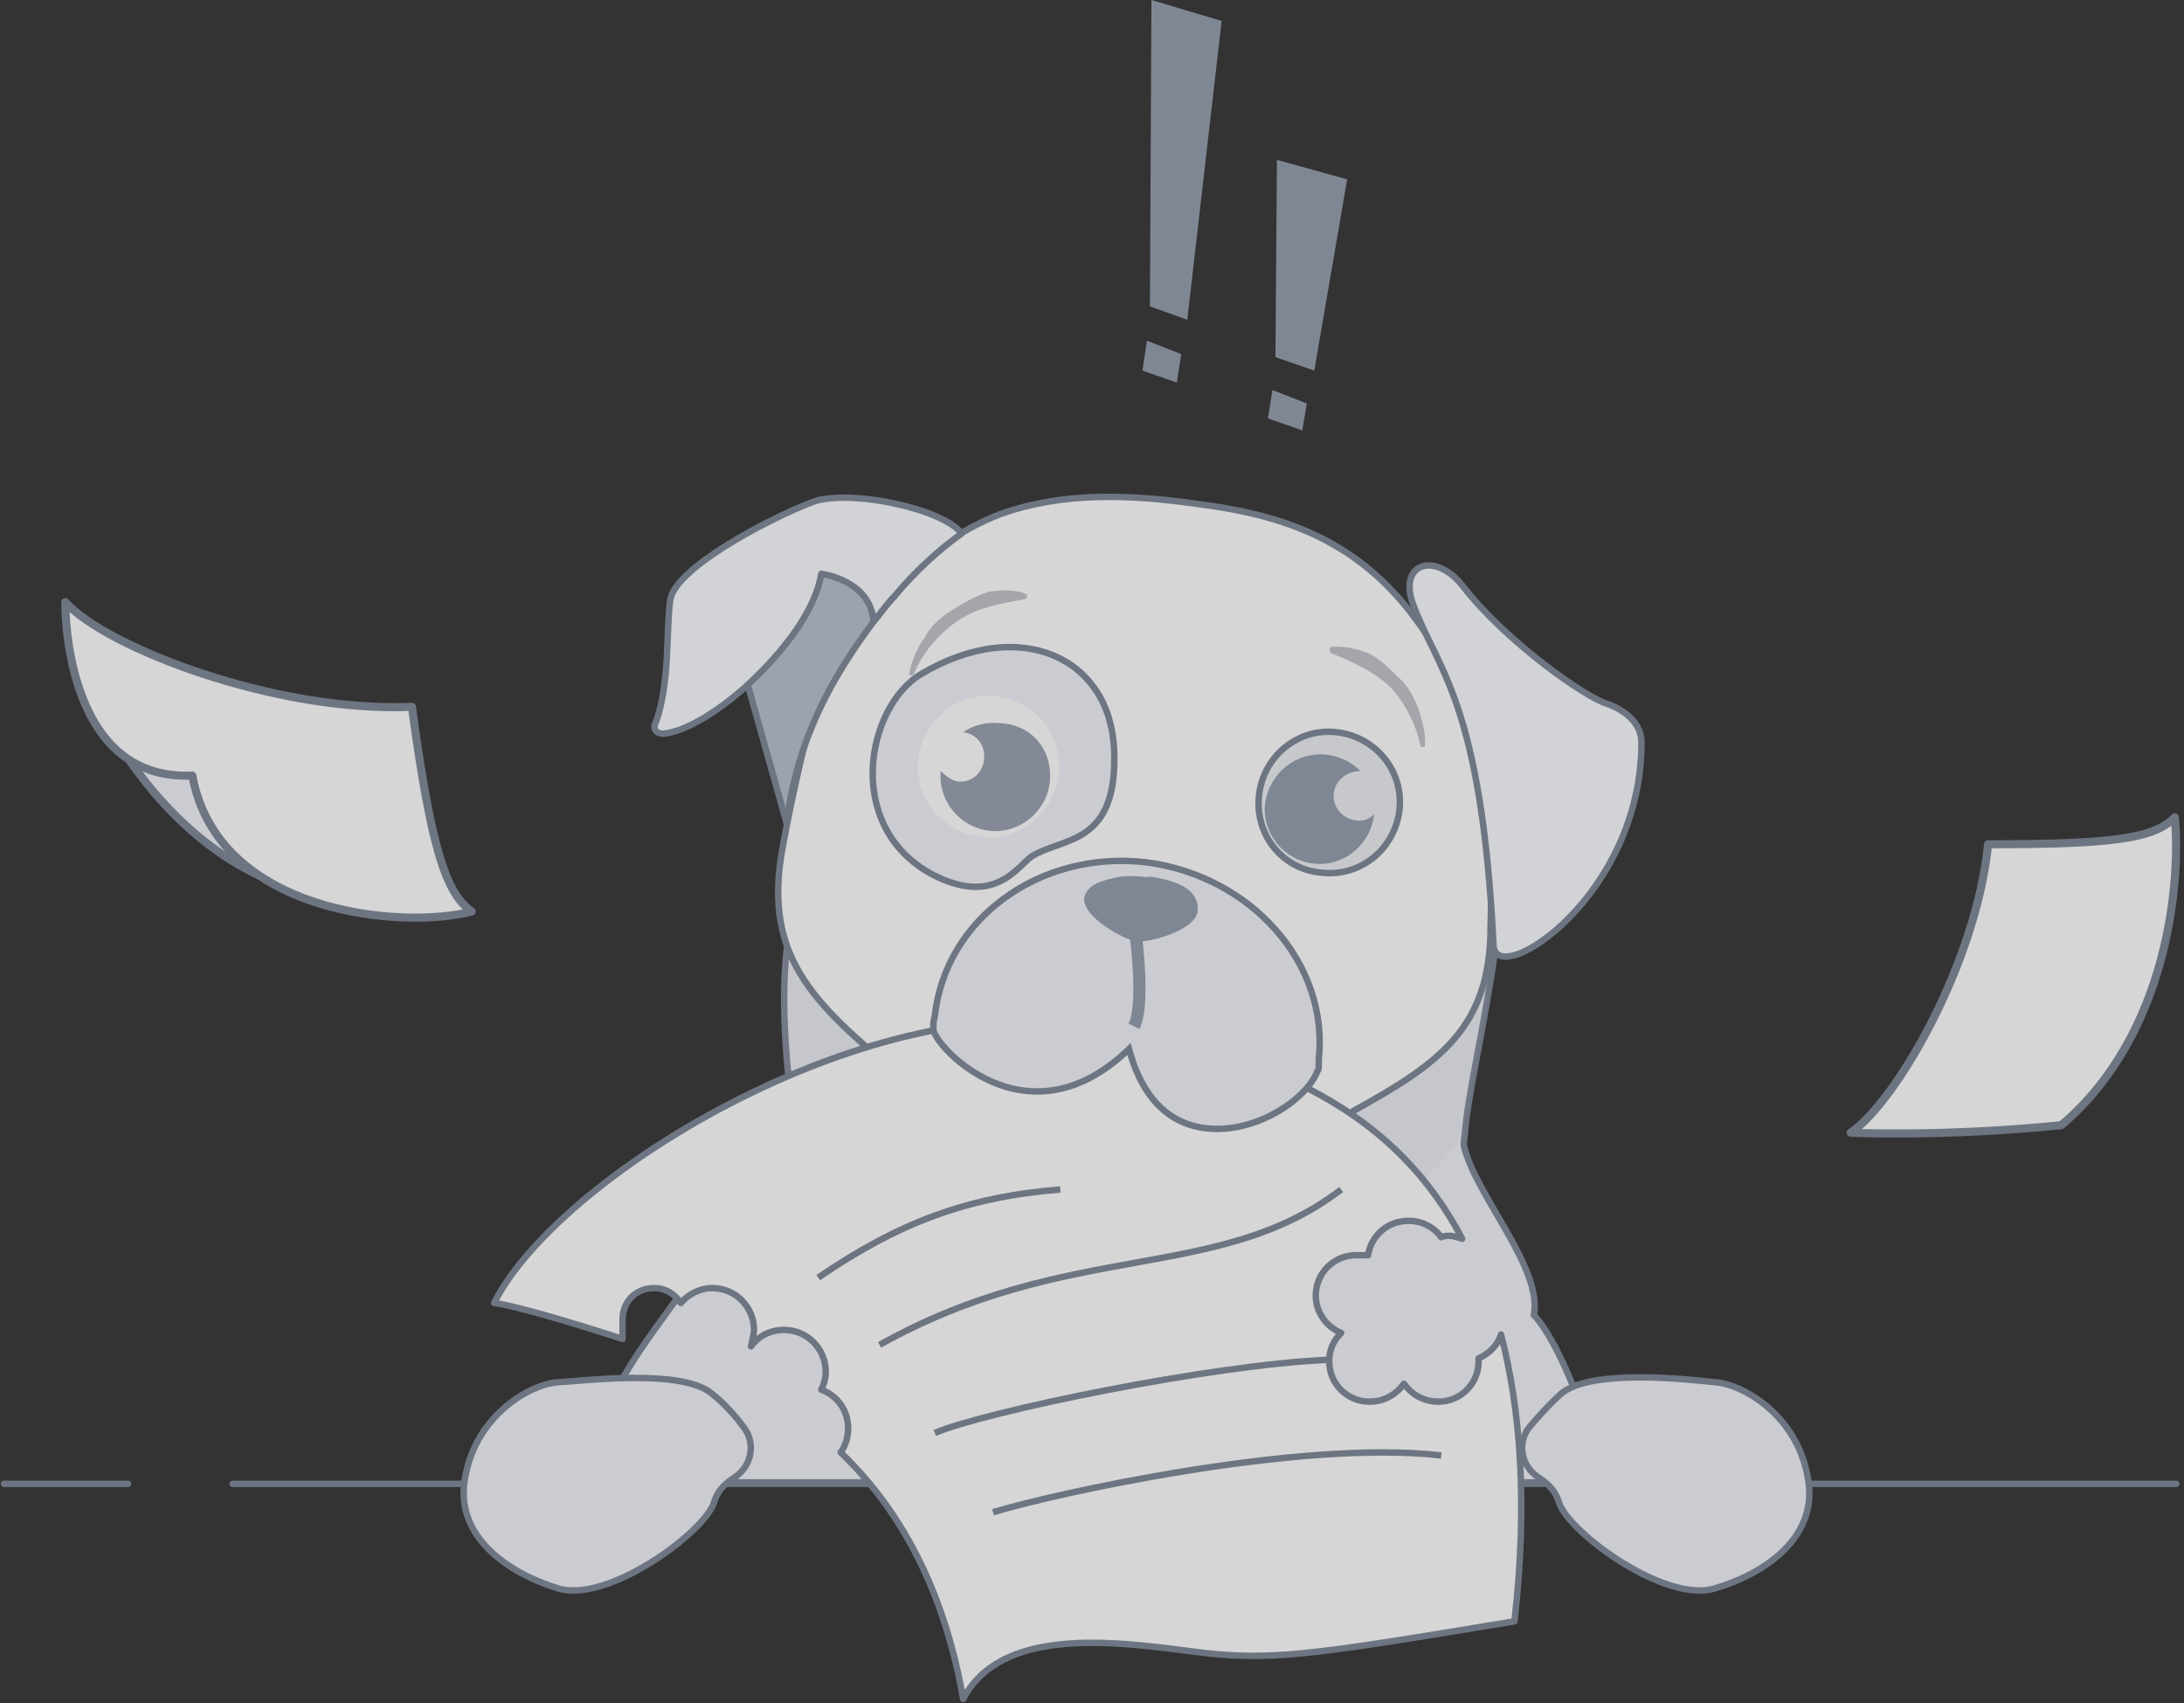 <svg width="540" height="421" viewBox="0 0 540 421" fill="none" xmlns="http://www.w3.org/2000/svg">
<rect x="0" y="0" width="540" height="421" fill="#333333" stroke="none"/>
<g opacity="0.8">
<path d="M284.694 0L302.055 5.172L293.559 79.05L284.324 75.726L284.694 0Z" fill="#949CAC"/>
<path d="M283.581 84.222L292.077 87.546L290.969 94.565L282.473 91.61L283.581 84.222Z" fill="#949CAC"/>
<path d="M315.725 39.525L333.086 44.328L324.96 91.61L315.355 88.285L315.725 39.525Z" fill="#949CAC"/>
<path d="M314.612 96.412L323.108 99.736L322 106.385L313.504 103.43L314.612 96.412Z" fill="#949CAC"/>
<path d="M405.115 366.438H177.939C177.939 366.438 190.498 362.375 168.704 366.438C146.54 370.501 146.54 369.762 148.387 355.726C150.234 341.689 163.532 327.282 173.875 311.768C172.767 296.992 177.569 281.477 194.931 267.071C194.931 266.702 194.931 266.332 194.931 265.963C186.435 181.372 231.131 209.076 268.44 195.039L263.638 191.715L318.308 168.074C318.308 168.074 333.823 172.137 348.229 180.264C358.941 186.543 368.915 194.67 370.392 205.013C372.239 216.834 370.392 232.348 367.807 246.755C365.59 259.683 363.005 271.504 362.266 279.261C362.266 280.739 361.896 281.847 361.896 282.955C364.482 295.145 381.474 313.245 379.258 325.066C385.168 331.346 392.556 350.185 393.664 358.311C395.142 366.438 405.115 366.438 405.115 366.438Z" fill="#F1F3F9" stroke="#7D8696" stroke-width="1.591" stroke-miterlimit="10"/>
<path opacity="0.1" d="M367.807 246.755C365.591 259.684 363.005 271.504 362.266 279.631C356.725 289.605 346.752 295.884 333.084 303.642C330.129 305.489 326.435 306.966 323.111 308.074C318.308 309.552 313.506 311.029 308.704 311.768C293.929 314.723 278.783 315.462 263.638 312.507C251.079 309.921 238.52 305.858 227.068 299.209C223.374 296.993 219.311 294.407 215.987 291.452C206.013 282.956 198.256 275.568 194.192 266.702C193 258.5 193.497 242.5 193.498 237C197.931 212.62 201.95 196.518 201.95 196.518C202.319 194.671 205.274 192.085 206.382 190.607C208.229 188.76 209.337 186.544 211.184 184.697C214.14 181.003 217.833 176.94 220.789 173.246C228.177 165.858 236.303 159.948 245.907 156.254C261.422 150.713 278.045 151.452 293.928 153.668C305.38 155.145 317.57 157.731 327.913 163.642C335.67 168.074 341.95 173.615 347.491 180.634C348.599 181.742 349.337 183.219 350.446 184.328C356.725 193.562 361.158 203.905 366.33 213.879C366.699 213.879 367.807 227.547 367.807 246.755Z" fill="#AAB2C5"/>
<path d="M57.516 366.808H538.096" stroke="#7D8696" stroke-width="1.591" stroke-miterlimit="10" stroke-linecap="round" stroke-linejoin="round"/>
<path d="M1 366.808H31.66" stroke="#7D8696" stroke-width="1.591" stroke-miterlimit="10" stroke-linecap="round" stroke-linejoin="round"/>
<path d="M334.928 274.459C331.973 276.306 328.279 277.783 324.954 278.892C320.522 280.369 315.35 281.847 310.548 282.586C295.772 285.541 280.627 286.28 265.482 282.955C252.923 280.369 240.363 276.306 228.912 269.657C224.849 267.44 221.155 264.855 217.83 261.9C198.991 246.016 189.018 234.195 193.45 209.815C197.883 185.435 203.424 167.335 203.424 167.335C203.793 165.488 206.748 162.902 207.857 161.425C209.704 159.578 210.812 157.361 212.659 155.514C215.614 151.82 218.938 147.757 222.263 144.063C229.651 136.675 237.778 130.765 247.382 127.071C262.896 121.53 279.519 122.269 295.403 124.485C307.223 125.963 319.044 128.549 329.387 134.459C338.622 139.63 345.64 146.649 351.551 155.145C357.83 164.38 362.263 174.723 367.435 185.066C367.435 185.066 369.282 204.274 368.543 229.024C368.543 253.773 356.353 262.638 334.928 274.459Z" fill="white" stroke="#7D8696" stroke-width="1.591" stroke-miterlimit="10" stroke-linejoin="round"/>
<path d="M255.141 211.663C251.447 214.248 245.906 224.222 230.391 216.095C208.597 204.275 214.138 174.723 227.806 166.597C252.185 152.19 274.349 162.533 275.457 185.066C276.565 209.077 262.898 206.861 255.141 211.663Z" fill="#F1F3F9" stroke="#7D8696" stroke-width="1.591" stroke-miterlimit="10"/>
<path d="M378.149 352.771C375.194 356.465 375.933 362.006 379.996 364.961C382.212 366.438 384.429 367.916 385.537 371.61C388.123 378.998 411.764 396.359 423.954 392.665C436.513 388.971 450.181 379.737 446.856 364.591C443.901 349.446 430.603 342.058 423.954 341.689C417.305 340.95 394.033 338.365 386.276 344.275C383.321 346.861 380.365 350.185 378.149 352.771Z" fill="#F1F3F9" stroke="#7D8696" stroke-width="1.591" stroke-miterlimit="10"/>
<path d="M183.844 352.771C186.799 356.465 186.06 362.006 181.997 364.961C179.78 366.438 177.564 367.916 176.456 371.61C173.87 378.998 150.229 396.359 138.039 392.665C125.849 388.971 111.812 379.737 115.136 364.591C118.092 349.446 131.39 342.058 138.039 341.689C144.688 341.32 167.96 338.364 175.717 344.275C179.041 346.861 181.997 350.185 183.844 352.771Z" fill="#F1F3F9" stroke="#7D8696" stroke-width="1.591" stroke-miterlimit="10"/>
<path d="M242.579 206.861C252.183 207.969 260.679 200.95 261.787 191.346C262.896 181.742 255.877 173.246 246.273 172.138C236.669 171.029 228.173 178.048 227.064 187.652C225.956 197.256 232.975 205.752 242.579 206.861Z" fill="white"/>
<path d="M259.575 193.193C258.836 200.58 252.187 206.121 244.799 205.382C237.411 204.644 231.87 197.995 232.609 190.607C233.717 191.715 235.195 192.823 236.672 193.193C239.997 193.562 242.952 191.346 243.321 187.652C243.691 184.327 241.475 181.372 238.15 181.003C240.736 179.156 244.06 178.417 247.385 178.786C255.142 179.156 260.314 185.435 259.575 193.193Z" fill="#989FB0"/>
<path d="M326.809 215.726C336.414 216.834 344.91 209.815 346.018 200.211C347.126 190.607 340.108 182.111 330.503 181.003C320.899 179.894 312.403 186.913 311.295 196.517C310.187 206.491 317.205 214.987 326.809 215.726Z" fill="#EBEEF2" stroke="#7D8696" stroke-width="1.59"/>
<path d="M312.769 198.733C312.03 206.121 317.571 212.77 324.959 213.509C332.347 214.248 338.996 208.707 339.735 201.319C338.627 202.427 336.78 203.166 335.302 202.797C331.978 202.427 329.392 199.472 329.761 196.148C330.131 192.823 333.086 190.607 336.41 190.607C334.194 188.39 331.239 186.913 327.914 186.543C320.527 185.805 313.877 190.976 312.769 198.733Z" fill="#949CAC"/>
<path d="M253.295 148.127C247.015 149.235 241.474 150.343 237.042 153.298C232.609 156.253 228.176 161.056 225.96 166.596C225.96 166.966 225.59 166.966 225.221 166.966C224.852 166.966 224.852 166.596 224.852 166.596C225.221 163.641 226.699 160.317 228.545 157.731C230.023 154.776 232.609 152.56 235.564 150.713C238.519 148.866 241.105 147.388 244.429 146.28C247.754 145.91 251.078 145.541 254.034 147.019C253.664 147.019 254.403 147.757 253.295 148.127C253.664 148.127 253.664 148.127 253.295 148.127Z" fill="#C0C3CA"/>
<path d="M329.016 161.425C334.557 163.641 339.359 165.857 343.422 169.551C347.116 173.245 350.071 178.786 351.179 184.327C351.179 184.697 351.549 184.697 351.918 184.697C352.288 184.697 352.288 184.327 352.288 184.327C352.657 181.372 351.549 178.047 350.81 175.462C349.702 172.507 348.224 169.551 345.639 167.335C343.422 165.119 341.206 162.902 338.251 161.425C335.296 160.317 331.971 159.578 329.016 159.947C328.646 160.317 328.646 160.686 329.016 161.425C329.016 161.425 328.277 161.425 329.016 161.425Z" fill="#C0C3CA"/>
<path d="M361.899 145.171C355.25 136.306 345.645 138.892 349.339 149.235C355.25 165.488 366.331 173.245 369.287 233.826C370.025 244.538 405.857 221.636 405.857 183.588C405.857 176.57 397.36 173.984 397.36 173.984C392.189 172.506 372.611 158.839 361.899 145.171Z" fill="#F9FBFF" stroke="#7D8696" stroke-width="1.591" stroke-miterlimit="10"/>
<path d="M57.515 173.984C57.515 173.984 18.359 162.533 24.639 175.462C30.919 188.391 48.28 214.248 75.985 220.528C103.689 226.438 87.067 202.058 87.436 202.428L57.515 173.984Z" fill="#F1F3F9" stroke="#7D8696" stroke-width="2" stroke-miterlimit="10"/>
<path d="M16.15 148.865C26.123 159.947 67.865 176.2 101.849 174.723C106.651 210.185 110.345 220.897 116.625 225.33C99.633 229.762 53.828 226.068 47.548 191.715C15.411 193.192 16.15 148.865 16.15 148.865Z" fill="white" stroke="#7D8696" stroke-width="2" stroke-miterlimit="10" stroke-linejoin="round"/>
<path d="M457.574 280C468.656 272.612 488.603 238.259 491.558 208.707C522.957 208.707 532.561 207.23 537.733 202.058C539.21 217.573 536.255 255.62 509.659 278.153C480.107 281.108 457.574 280 457.574 280Z" fill="white" stroke="#7D8696" stroke-width="2" stroke-miterlimit="10" stroke-linejoin="round"/>
<path d="M374.456 400.791C323.11 409.287 313.875 410.765 294.297 408.179C274.72 405.593 247.384 402.269 238.15 420C234.086 396.728 224.851 375.303 207.859 359.05C208.968 357.572 209.706 355.356 209.706 353.14C209.706 348.707 207.121 345.013 203.057 343.535C203.796 342.058 204.165 340.58 204.165 339.103C204.165 333.562 199.733 328.76 193.822 328.76C190.498 328.76 187.543 330.237 185.696 332.823C186.065 330.976 186.435 329.498 186.435 328.76C186.435 323.219 182.002 318.417 176.092 318.417C173.136 318.417 170.181 319.894 168.334 322.111C166.857 319.894 164.64 318.417 161.685 318.417C157.253 318.417 153.928 321.741 153.928 326.174C153.928 326.913 153.928 328.76 153.928 330.976C127.701 322.48 122.16 322.111 122.16 322.111C138.044 290.712 213.4 244.907 267.701 253.403C302.424 258.575 341.58 268.179 361.527 306.227C360.419 305.857 359.311 305.488 358.202 305.488C357.833 305.488 357.094 305.488 356.355 305.857C354.509 303.272 351.553 301.794 348.229 301.794C343.057 301.794 338.994 305.488 338.255 310.29C337.886 310.29 336.408 310.29 335.3 310.29C329.759 310.29 325.326 314.723 325.326 320.264C325.326 324.327 327.912 328.021 331.606 329.498C329.759 331.345 328.651 333.562 328.651 336.517C328.651 342.058 333.084 346.491 338.625 346.491C342.319 346.491 345.274 344.644 347.121 342.058C348.968 344.644 351.923 346.491 355.617 346.491C361.158 346.491 365.59 342.058 365.59 336.517C365.59 336.148 365.59 336.148 365.59 335.778C368.176 334.67 370.392 332.454 371.131 329.868C375.933 348.338 377.78 371.609 374.456 400.791Z" fill="white" stroke="#7D8696" stroke-width="1.591" stroke-miterlimit="10" stroke-linejoin="round"/>
<path d="M245.535 373.826C259.941 369.393 321.261 355.726 356.353 359.789L245.535 373.826Z" fill="white"/>
<path d="M245.535 373.826C259.941 369.393 321.261 355.726 356.353 359.789" stroke="#7D8696" stroke-width="1.591" stroke-miterlimit="10" stroke-linejoin="round"/>
<path d="M231.129 354.248C242.949 349.076 299.836 337.256 328.649 336.147L231.129 354.248Z" fill="white"/>
<path d="M231.129 354.248C242.949 349.076 299.836 337.256 328.649 336.147" stroke="#7D8696" stroke-width="1.591" stroke-miterlimit="10" stroke-linejoin="round"/>
<path d="M217.469 332.454C264.382 306.227 301.321 317.309 331.611 294.037L217.469 332.454Z" fill="white"/>
<path d="M217.469 332.454C264.382 306.227 301.321 317.309 331.611 294.037" stroke="#7D8696" stroke-width="1.591" stroke-miterlimit="10" stroke-linejoin="round"/>
<path d="M202.316 315.831C222.264 302.164 239.256 295.884 262.158 294.037L202.316 315.831Z" fill="white"/>
<path d="M202.316 315.831C222.264 302.164 239.256 295.884 262.158 294.037" stroke="#7D8696" stroke-width="1.591" stroke-miterlimit="10" stroke-linejoin="round"/>
<path d="M326.065 261.899C326.065 262.269 326.065 263.008 326.065 263.377V263.746C326.065 264.116 326.065 264.485 325.696 264.855C323.479 270.765 313.875 277.783 303.902 278.891C293.928 280 283.585 275.936 279.152 259.314C268.44 269.657 258.097 271.134 249.601 268.918C238.519 265.963 231.131 257.097 230.762 254.512C230.762 253.403 230.762 252.295 231.131 251.187C233.717 227.176 256.989 210.184 283.216 213.139C309.442 216.464 328.651 238.258 326.065 261.899Z" fill="#F1F3F9" stroke="#7D8696" stroke-width="1.59" stroke-miterlimit="10"/>
<path d="M283.209 216.834C280.993 216.465 278.407 216.465 276.191 216.834C273.236 217.573 268.803 218.311 268.064 222.005C267.695 226.808 278.038 232.348 280.993 232.718C283.948 233.087 295.399 230.132 296.138 225.33C296.508 220.528 292.444 218.681 288.75 217.573C286.903 217.203 284.687 216.465 283.209 216.834Z" fill="#949CAC"/>
<path fill-rule="evenodd" clip-rule="evenodd" d="M280.165 241.571C279.992 236.647 279.395 231.497 278.898 228.269L281.884 227.81C282.394 231.126 283.005 236.396 283.184 241.464C283.273 243.998 283.256 246.511 283.056 248.719C282.86 250.886 282.477 252.918 281.742 254.388L279.04 253.037C279.514 252.09 279.86 250.523 280.048 248.447C280.232 246.41 280.252 244.034 280.165 241.571Z" fill="#949CAC"/>
<path d="M221.527 143.324L221.158 147.387C219.311 149.234 217.834 151.451 215.987 153.667C206.382 166.596 197.086 182.075 194.5 203.5C193.761 200.914 186.435 174.723 184.958 169.551C184.588 168.443 184.219 167.704 184.219 167.704V159.947L191.237 144.432L209.337 135.198L221.527 143.324Z" fill="#B8BFCD" stroke="#7D8696" stroke-width="1.591" stroke-miterlimit="10" stroke-linecap="round" stroke-linejoin="round"/>
<path d="M237.785 131.873C232.613 135.567 226.703 140.739 221.162 147.388C219.315 149.235 217.838 151.451 215.991 153.668C215.252 143.325 203.062 141.847 203.062 141.847C201.584 151.082 193.458 161.425 184.592 169.551C177.204 176.201 169.078 181.003 163.906 181.372C162.429 181.372 161.321 180.264 162.059 178.786C165.753 169.182 164.645 155.145 165.753 148.127C167.231 140.369 189.394 128.549 200.846 124.116C209.711 120.792 232.983 125.594 237.785 131.873Z" fill="#F9FBFF" stroke="#7D8696" stroke-width="1.591" stroke-miterlimit="10" stroke-linecap="round" stroke-linejoin="round"/>
</g>
</svg>
